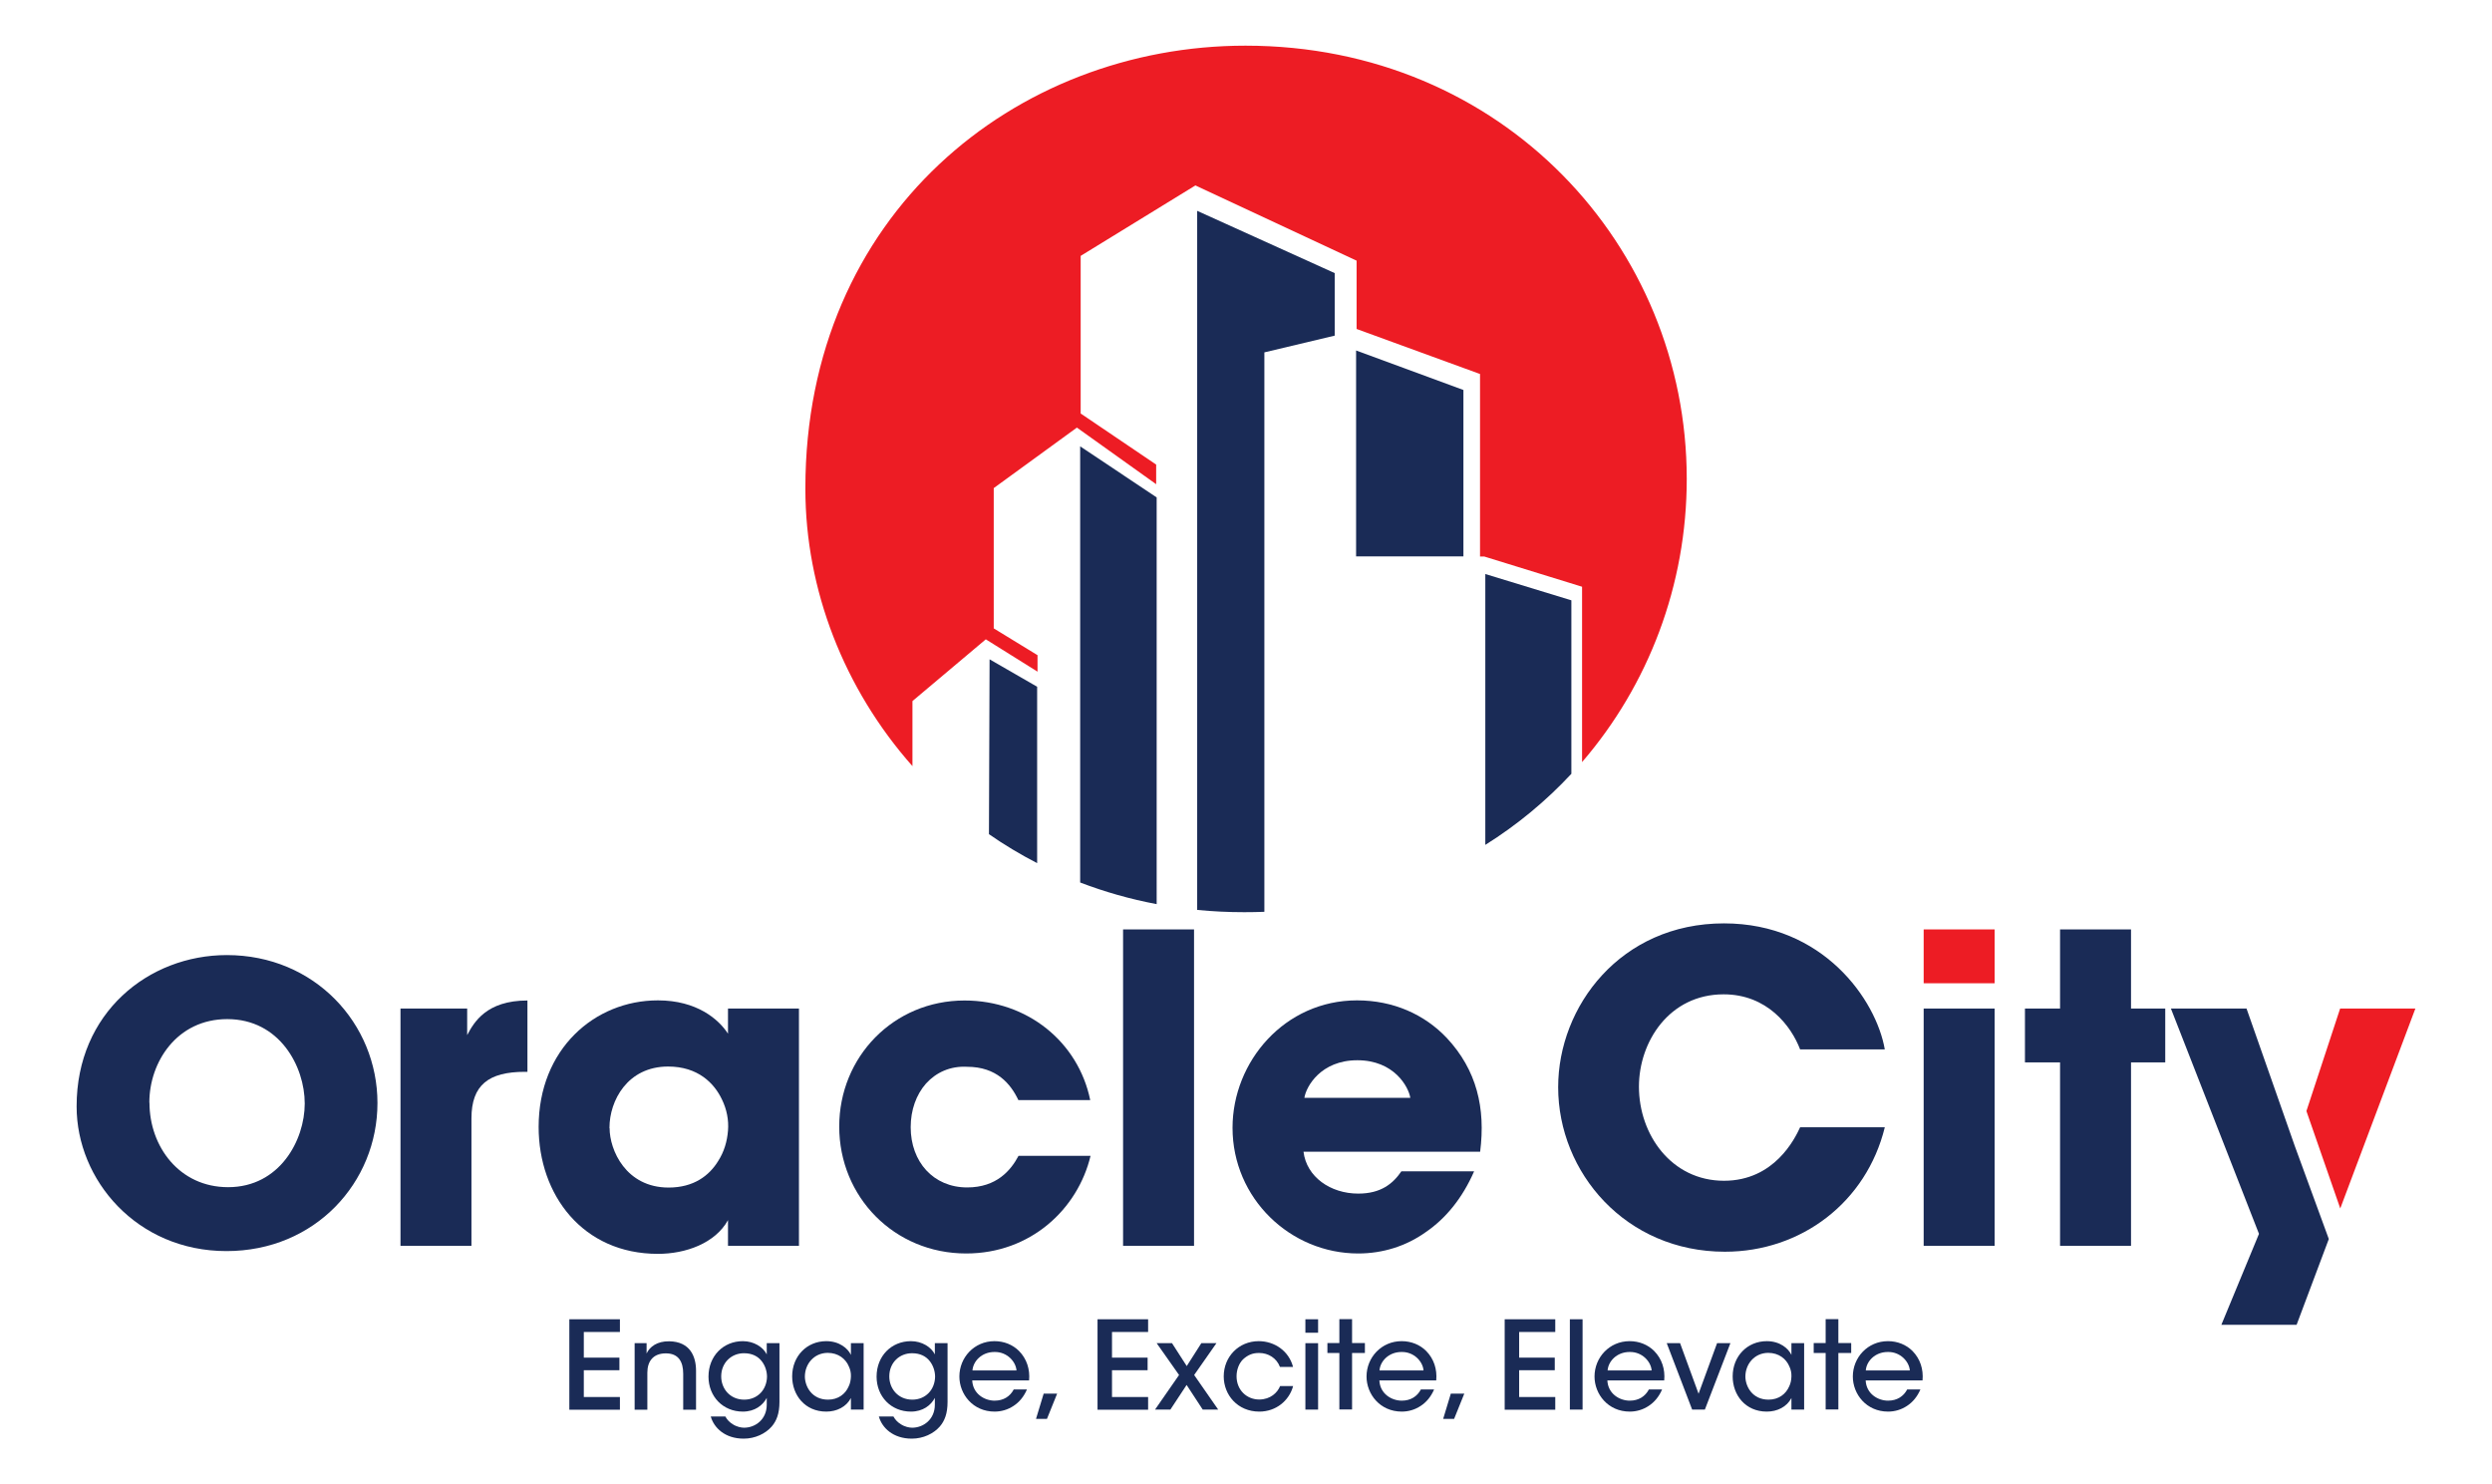 <?xml version="1.0" encoding="utf-8"?>
<!-- Generator: Adobe Illustrator 23.0.1, SVG Export Plug-In . SVG Version: 6.00 Build 0)  -->
<svg version="1.1" id="Layer_1" xmlns="http://www.w3.org/2000/svg" xmlns:xlink="http://www.w3.org/1999/xlink" x="0px" y="0px"
	 viewBox="0 0 1980.6 1179.9" style="enable-background:new 0 0 1980.6 1179.9;" xml:space="preserve">
<style type="text/css">
	.st0{fill:#1A2B56;}
	.st1{fill:#ED1C24;}
</style>
<g>
	<g>
		<g>
			<path class="st0" d="M452.5,1048.7h40.2v10.1H464v20.4h28.3v10H464v21.3h28.7v10.1h-40.2V1048.7z"/>
			<path class="st0" d="M504.4,1067.7h9.5v8.2c2.5-5.4,8.4-9.8,17.9-9.7c16.9,0.2,21.4,12.4,21.4,23.4v31h-10.2v-28.6
				c0-9.5-3.7-16.3-14-16.2c-9.9,0.1-14.5,6.3-14.5,15.4v29.4h-10.1V1067.7z"/>
			<path class="st0" d="M619.5,1114.4c0,9.2-2.3,15.1-6.2,19.6c-4.9,5.6-13.1,9.6-22.2,9.6c-15,0-23.7-8.7-26.2-17.6h11.6
				c1.2,2.3,3.2,4.5,5.8,6.1c3.2,2.1,6.8,2.8,9.1,2.8c8.8,0,18-6.5,18-18.3v-5.4c-3.1,5.9-9.5,10.9-19,10.9
				c-15.8,0-27.3-12-27.3-27.8c0-16.5,11.9-28.2,27.3-28.2c8.8,0,16.1,4.7,19,10.5v-8.9h10.1V1114.4z M573.2,1094.1
				c0,9.9,7.1,18.5,18.3,18.5c5.3,0,9.8-2,13-5.3c3.1-3.2,5-7.8,5.1-12.9c0-4.2-1.4-8.9-4.3-12.5c-2.9-3.7-7.5-6.2-13.9-6.2
				C581.5,1075.6,573.2,1083.1,573.2,1094.1L573.2,1094.1z"/>
			<path class="st0" d="M686.4,1120.5h-10.1v-9.2c-3.7,7.1-11.3,10.8-19.6,10.8c-17,0-27.1-13.2-27.1-28c0-16.1,11.7-28,27.1-28
				c10.5,0,17.2,5.8,19.6,10.9v-9.3h10.1V1120.5z M639.7,1094.3c0.1,7.9,5.6,18.3,18.4,18.3c8.1,0,13.8-4.5,16.4-10.5
				c1.2-2.4,1.7-5.1,1.8-7.9c0.1-2.7-0.4-5.4-1.6-7.9c-2.5-6.1-8.4-10.9-16.9-10.9C646.9,1075.5,639.7,1084.3,639.7,1094.3
				L639.7,1094.3z"/>
			<path class="st0" d="M753.1,1114.4c0,9.2-2.3,15.1-6.2,19.6c-4.9,5.6-13.1,9.6-22.2,9.6c-15,0-23.7-8.7-26.2-17.6h11.6
				c1.2,2.3,3.2,4.5,5.8,6.1c3.2,2.1,6.8,2.8,9.1,2.8c8.8,0,18-6.5,18-18.3v-5.4c-3.1,5.9-9.5,10.9-19,10.9
				c-15.8,0-27.3-12-27.3-27.8c0-16.5,11.9-28.2,27.3-28.2c8.8,0,16.1,4.7,19,10.5v-8.9h10.1V1114.4z M706.8,1094.1
				c0,9.9,7.1,18.5,18.3,18.5c5.3,0,9.8-2,13-5.3c3.1-3.2,5-7.8,5.1-12.9c0-4.2-1.4-8.9-4.3-12.5c-2.9-3.7-7.5-6.2-13.9-6.2
				C715,1075.6,706.8,1083.1,706.8,1094.1L706.8,1094.1z"/>
			<path class="st0" d="M772.7,1097.3c0.5,10.7,9.8,16.1,17.8,16.1c7.1,0,12.3-3.4,15.2-8.9h10.5c-2.5,5.8-6.2,10.2-10.7,13.1
				c-4.5,3-9.7,4.5-15,4.5c-17.3,0-28-13.9-28-27.9c0-15.1,11.8-28.1,27.9-28.1c7.6,0,14.5,2.8,19.5,7.8c6.2,6.3,8.8,14.6,8,23.4
				H772.7z M807.9,1089.4c-0.5-7-7.5-14.9-17.5-14.7c-10.3,0-17,7.5-17.5,14.7H807.9z"/>
			<path class="st0" d="M832.1,1127.9h-8.7l6.1-20.1h10.7L832.1,1127.9z"/>
			<path class="st0" d="M872.3,1048.7h40.2v10.1h-28.7v20.4h28.3v10h-28.3v21.3h28.7v10.1h-40.2V1048.7z"/>
			<path class="st0" d="M937.1,1093l-17.8-25.3h12.2l11.7,18.2l11.6-18.2h12l-17.7,25.3l19.1,27.5h-12.3l-12.8-19.6l-12.9,19.6H918
				L937.1,1093z"/>
			<path class="st0" d="M1027.7,1102c-3.2,11.5-13.6,20.1-26.8,20.1c-17.3,0-28.3-13.3-28.3-28c0-15.6,11.9-28,27.8-28
				c12.6,0,24,7.8,27.3,20.5h-10.4c-2.7-7.1-9.3-11.1-16.5-11.1c-5.3-0.1-9.2,1.7-12.9,5.1c-3.1,3.1-5.1,8.1-5.1,13.4
				c0,10.9,8,18.5,18.1,18.5c8.8-0.1,14.4-5.4,16.5-10.7H1027.7z"/>
			<path class="st0" d="M1037.5,1048.7h10.1v10.7h-10.1V1048.7z M1037.5,1067.7h10.1v52.8h-10.1V1067.7z"/>
			<path class="st0" d="M1064.5,1075.5h-9.5v-7.9h9.5v-19h10.1v19h10.2v7.9h-10.2v44.9h-10.1V1075.5z"/>
			<path class="st0" d="M1096.3,1097.3c0.5,10.7,9.8,16.1,17.8,16.1c7.1,0,12.3-3.4,15.2-8.9h10.5c-2.5,5.8-6.2,10.2-10.7,13.1
				c-4.5,3-9.7,4.5-15,4.5c-17.3,0-28-13.9-28-27.9c0-15.1,11.8-28.1,27.9-28.1c7.6,0,14.5,2.8,19.5,7.8c6.2,6.3,8.8,14.6,8,23.4
				H1096.3z M1131.4,1089.4c-0.5-7-7.5-14.9-17.5-14.7c-10.3,0-17,7.5-17.5,14.7H1131.4z"/>
			<path class="st0" d="M1155.7,1127.9h-8.7l6.1-20.1h10.7L1155.7,1127.9z"/>
			<path class="st0" d="M1195.9,1048.7h40.2v10.1h-28.7v20.4h28.3v10h-28.3v21.3h28.7v10.1h-40.2V1048.7z"/>
			<path class="st0" d="M1247.7,1048.7h10.1v71.8h-10.1V1048.7z"/>
			<path class="st0" d="M1277.5,1097.3c0.5,10.7,9.8,16.1,17.8,16.1c7.1,0,12.3-3.4,15.2-8.9h10.5c-2.5,5.8-6.2,10.2-10.7,13.1
				c-4.5,3-9.7,4.5-15,4.5c-17.3,0-28-13.9-28-27.9c0-15.1,11.8-28.1,27.9-28.1c7.6,0,14.5,2.8,19.5,7.8c6.2,6.3,8.8,14.6,8,23.4
				H1277.5z M1312.7,1089.4c-0.5-7-7.5-14.9-17.5-14.7c-10.3,0-17,7.5-17.5,14.7H1312.7z"/>
			<path class="st0" d="M1355,1120.5h-10.1l-20.2-52.8h10.6l14.7,40.2l14.7-40.2h10.6L1355,1120.5z"/>
			<path class="st0" d="M1433.9,1120.5h-10.1v-9.2c-3.7,7.1-11.3,10.8-19.6,10.8c-17,0-27.1-13.2-27.1-28c0-16.1,11.7-28,27.1-28
				c10.5,0,17.2,5.8,19.6,10.9v-9.3h10.1V1120.5z M1387.2,1094.3c0.1,7.9,5.6,18.3,18.4,18.3c8.1,0,13.8-4.5,16.4-10.5
				c1.2-2.4,1.7-5.1,1.8-7.9c0.1-2.7-0.4-5.4-1.6-7.9c-2.5-6.1-8.4-10.9-16.9-10.9C1394.4,1075.5,1387.2,1084.3,1387.2,1094.3
				L1387.2,1094.3z"/>
			<path class="st0" d="M1451,1075.5h-9.5v-7.9h9.5v-19h10.1v19h10.2v7.9h-10.2v44.9H1451V1075.5z"/>
			<path class="st0" d="M1482.8,1097.3c0.5,10.7,9.8,16.1,17.8,16.1c7.1,0,12.3-3.4,15.2-8.9h10.5c-2.5,5.8-6.2,10.2-10.7,13.1
				c-4.5,3-9.7,4.5-15,4.5c-17.3,0-28-13.9-28-27.9c0-15.1,11.8-28.1,27.9-28.1c7.6,0,14.5,2.8,19.5,7.8c6.2,6.3,8.8,14.6,8,23.4
				H1482.8z M1517.9,1089.4c-0.5-7-7.5-14.9-17.5-14.7c-10.3,0-17,7.5-17.5,14.7H1517.9z"/>
		</g>
	</g>
	<g>
		<path class="st0" d="M60.9,879.3c0-74.1,57-120.1,119.4-120.1c69.8,0,119.7,54.5,119.7,117.6S250.5,994.5,180,994.5
			c-71.4,0-119.1-56.7-119.1-114.8V879.3z M118.8,876.6c0,34.6,23.6,67.1,62.5,67.1c41,0,60.9-37.4,60.9-66.5
			c0-29.4-19.9-67.1-61.6-67.1c-40.1,0-61.9,34.3-61.9,66.2V876.6z"/>
		<path class="st0" d="M318.3,801.7h53v21.1c5.4-10.2,15.3-27.5,47.9-27.5V852h-2c-28.9,0-42.5,10.5-42.5,37v101.3h-56.4V801.7z"/>
		<path class="st0" d="M635,990.3h-56.4v-20.4c-10.2,18.4-33.6,26.8-55.7,26.8c-59.8,0-94.8-46.9-94.8-100.9
			c0-61.8,44.5-100.6,94.8-100.6c30.9,0,48.3,15,55.7,26.5v-20H635V990.3z M484.5,896.8c0,17.3,12.9,47.2,46.9,47.2
			c20,0,32.3-9.5,39.4-21.1c4.8-7.5,7.1-15.6,7.8-24.1c0.7-8.5-1-17-4.8-24.8c-6.1-12.9-19-26.2-42.8-26.2
			c-32.3,0-46.6,27.2-46.6,48.6V896.8z"/>
		<path class="st0" d="M866.8,918.6c-10.2,42.8-47.9,77.8-98.9,77.8c-57.1,0-100.9-44.9-100.9-100.9c0-55.4,43.2-100.2,99.6-100.2
			c50,0,90.4,33,99.9,79.2h-57.1c-6.1-12.9-17.3-26.5-40.8-26.5c-13.3-0.7-24.5,4.4-32.6,13.3c-7.8,8.8-12.2,21.1-12.2,34.7
			c0,27.5,18,47.9,44.9,47.9c23.4,0,34.7-13.6,40.8-25.1H866.8z"/>
		<path class="st0" d="M892.6,738.8H949v251.5h-56.4V738.8z"/>
		<path class="st0" d="M1036,915.5c2.4,20,21.4,33.3,43.5,33.3c18,0,27.5-7.8,34.3-17.7h57.8c-9.2,21.1-22.4,37.4-38.4,48.3
			c-15.6,11.2-34.3,17-53.7,17c-54,0-99.9-43.8-99.9-99.9c0-52.7,41.5-101.3,98.9-101.3c28.9,0,53.7,11.2,71.4,29.9
			c23.8,25.5,30.9,55.7,26.5,90.4H1036z M1120.9,872.7c-1.4-8.8-12.9-29.9-42.1-29.9c-29.2,0-40.8,21.1-42.1,29.9H1120.9z"/>
		<path class="st0" d="M1498,896.1c-14.6,59.5-66.3,98.9-127.1,98.9c-78.8,0-132.5-62.9-132.5-130.8c0-64.2,49.6-130.2,131.8-130.2
			c78.8,0,121,60.8,127.8,100.2h-67.3c-7.1-18.7-26.2-43.8-60.8-43.8c-43.2,0-67.3,37.7-67.3,73.4c0,38.1,25.8,74.8,67.6,74.8
			c40.1,0,56.4-33.6,60.5-42.5H1498z"/>
		<rect x="1528.9" y="738.8" class="st1" width="56.4" height="42.8"/>
		<rect x="1528.9" y="801.7" class="st0" width="56.4" height="188.6"/>
		<path class="st0" d="M1637.3,844.5h-27.9v-42.8h27.9v-62.9h56.4v62.9h27.2v42.8h-27.2v145.8h-56.4V844.5z"/>
		<polygon class="st1" points="1860,960.6 1919.7,801.7 1859.9,801.7 1833.1,883.2 		"/>
		<polygon class="st0" points="1823.9,911.1 1785.5,801.7 1725.4,801.7 1795.4,980.8 1765.5,1053.1 1825.3,1053.1 1850.9,984.9 		
			"/>
	</g>
	<g>
		<path class="st0" d="M858.5,701.5c19.3,7.4,39.6,13.2,60.8,17.2V395.4l-60.8-40.6V701.5z"/>
		<path class="st0" d="M786,663.1c12.1,8.4,24.9,16.1,38.3,23V545.9l-37.8-21.8L786,663.1z"/>
		<path class="st1" d="M1340.6,380.7c0-184.8-146.2-344.4-350.7-344.4c-183,0-349.8,134.5-349.8,351.6v0.9
			c0,80,30.8,158.9,85.1,220.2v-51.7l58.3-49.1l41.1,25.7v-13.1l-34.8-21.3V388l66.1-48.1l63,45v-15.6l-60-40.6V203.4l91.2-56
			l128.1,59.8v54.3l98.1,35.8v145.1h3.4l77.7,24v139.4C1310.1,544.6,1340.6,465.3,1340.6,380.7z"/>
		<polygon class="st0" points="1077.8,278.6 1077.8,442.3 1163.1,442.3 1163.1,310 		"/>
		<path class="st0" d="M1180.5,671.6c25.4-15.9,48.4-35,68.4-56.5V477.2l-68.4-20.9V671.6z"/>
		<path class="st0" d="M951.5,723.3c12.2,1.2,24.7,1.8,37.4,1.8c5.4,0,10.7-0.1,16-0.3V280.1l55.9-13.3v-49.7l-109.3-49.5V723.3z"/>
	</g>
</g>
</svg>
